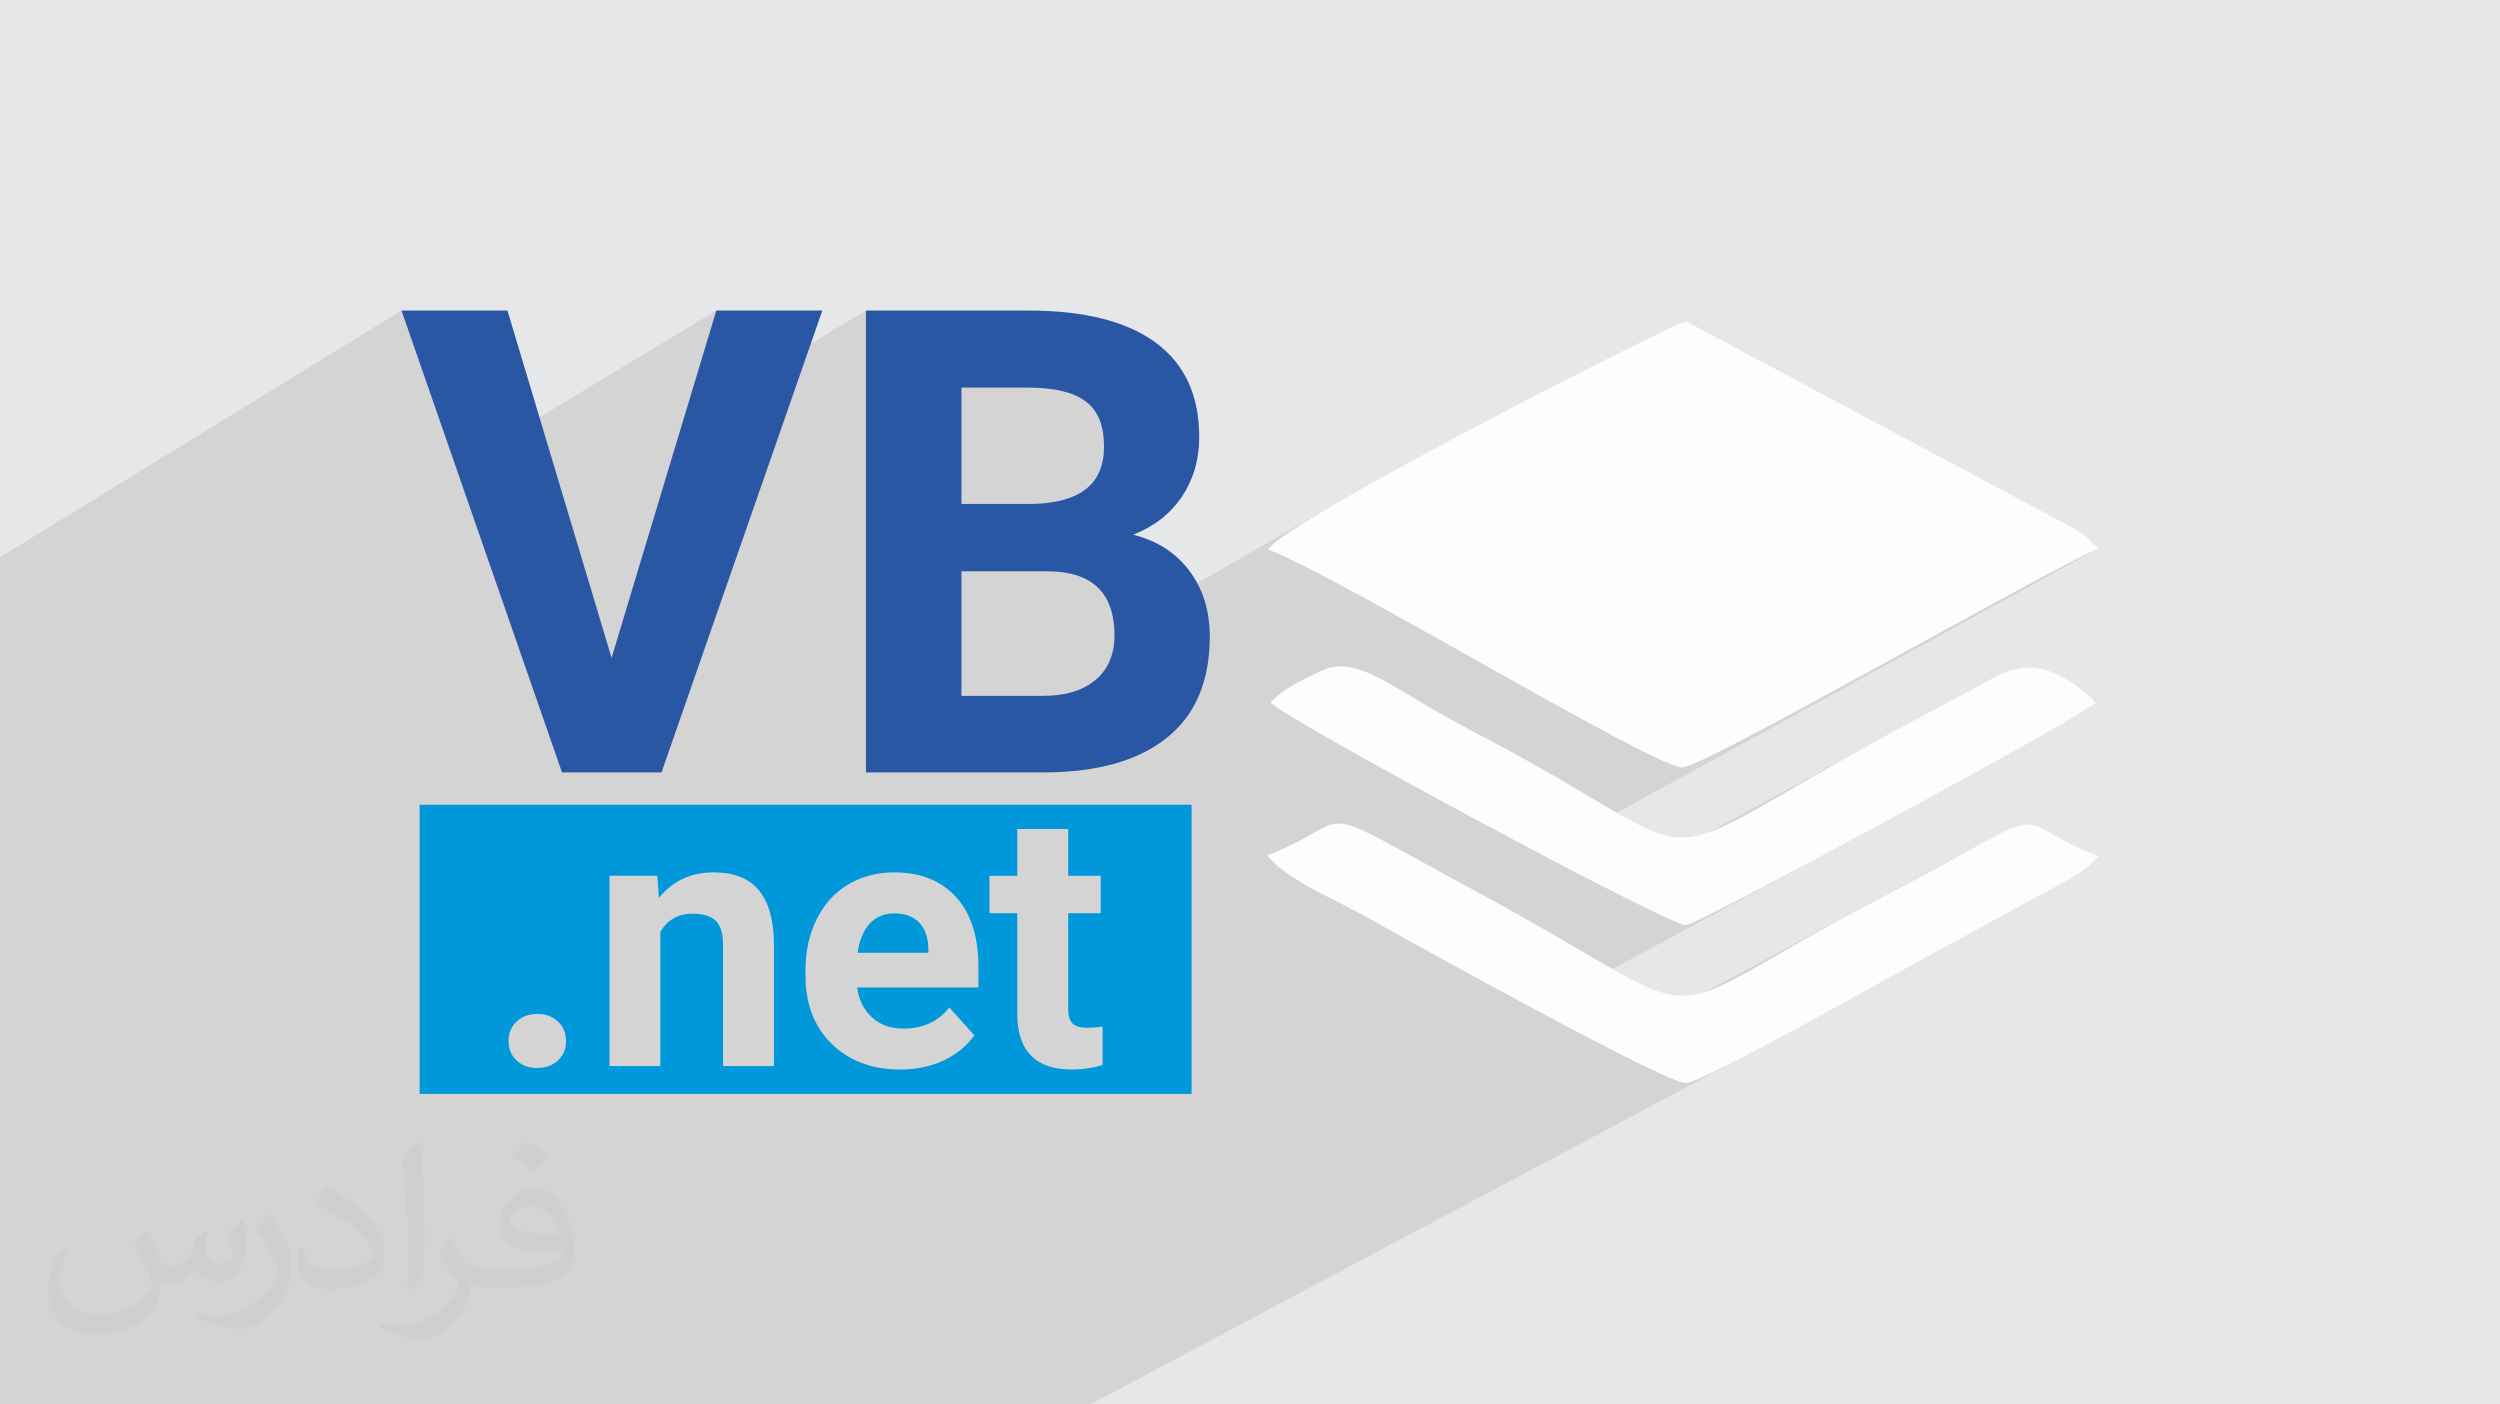 <?xml version="1.0" encoding="UTF-8"?>
<!DOCTYPE svg PUBLIC "-//W3C//DTD SVG 1.1//EN" "http://www.w3.org/Graphics/SVG/1.1/DTD/svg11.dtd">
<!-- Creator: CorelDRAW 2017 -->
<svg xmlns="http://www.w3.org/2000/svg" xml:space="preserve" width="356px" height="200px" version="1.1" style="shape-rendering:geometricPrecision; text-rendering:geometricPrecision; image-rendering:optimizeQuality; fill-rule:evenodd; clip-rule:evenodd"
viewBox="0 0 356000 200000"
 xmlns:xlink="http://www.w3.org/1999/xlink">
 <defs>
  <style type="text/css">
   <![CDATA[
    .fil4 {fill:#0098DA}
    .fil0 {fill:#E6E7E8}
    .fil5 {fill:#FDFDFD}
    .fil3 {fill:#2957A4;fill-rule:nonzero}
    .fil2 {fill:#373435;fill-opacity:0.031}
    .fil1 {fill:#373435;fill-opacity:0.102}
   ]]>
  </style>
 </defs>
 <g id="Layer_x0020_1">
  <polygon class="fil0" points="0,0 356000,0 356000,200000 0,200000 "/>
  <polygon class="fil1" points="133450,200000 133330,200000 133300,200000 114880,200000 113830,200000 94500,200000 93960,200000 93950,200000 93780,200000 88680,200000 76610,200000 75910,200000 74260,200000 69740,200000 69150,200000 59560,200000 57820,200000 54560,200000 50280,200000 46200,200000 44130,200000 42390,200000 40820,200000 40790,200000 39960,200000 35070,200000 33840,200000 32940,200000 32760,200000 31460,200000 27870,200000 27050,200000 25680,200000 24170,200000 22420,200000 18030,200000 17660,200000 16370,200000 11150,200000 8530,200000 8030,200000 7940,200000 7390,200000 6820,200000 3900,200000 2810,200000 2660,200000 2220,200000 0,200000 0,199990 0,199350 0,196800 0,196450 0,196190 0,196080 0,194560 0,194530 0,194030 0,190700 0,189820 0,188380 0,188020 0,187340 0,186400 0,186090 0,185950 0,185590 0,182440 0,181690 0,181630 0,181460 0,180860 0,180790 0,180700 0,178470 0,174700 0,169620 0,169400 0,167770 0,164620 0,160970 0,159690 0,156660 0,155370 0,149610 0,147870 0,144890 0,144890 0,141480 0,136180 0,118070 0,105810 0,79360 57170,44220 64940,66600 102000,44220 97310,59800 123310,44220 123310,63240 136910,55200 146410,55200 147760,55230 149020,55320 150190,55470 151260,55690 152230,55960 153120,56300 153910,56700 154600,57160 155210,57690 155740,58290 156190,58980 156560,59740 156840,60590 157050,61510 157170,62510 157210,63600 157050,65470 156570,67100 155770,68490 154640,69630 153190,70530 123310,87920 123310,89270 136910,81360 149320,81360 151520,81530 151880,81610 161350,76140 162430,75680 163450,75160 152170,81680 153420,81970 155040,82700 156360,83700 157380,84980 158110,86550 158550,88390 158650,89820 190990,71280 188960,72460 187090,73580 185420,74610 183950,75560 182710,76400 181720,77130 180990,77740 180550,78230 181570,78640 182780,79180 184160,79830 185710,80600 187400,81460 189230,82420 191180,83450 193230,84560 195380,85730 197610,86960 199900,88230 202250,89540 204640,90870 207050,92220 209480,93590 211900,94950 214310,96300 216690,97630 219030,98940 221310,100210 223520,101430 225660,102600 227690,103700 229620,104730 231430,105680 233100,106540 234610,107300 235970,107950 237150,108480 238130,108890 238920,109160 239490,109280 239870,109220 240500,109010 241370,108650 242470,108160 243770,107530 245260,106790 246930,105940 248760,104990 250730,103960 252830,102840 255040,101660 257340,100420 259720,99120 262170,97790 264660,96430 267190,95050 269730,93650 272270,92260 274790,90880 277280,89510 279720,88170 282090,86870 284390,85620 286590,84430 288680,83300 290640,82250 292450,81290 294100,80430 295580,79670 296860,79020 297940,78500 298790,78120 219450,121650 220960,122440 223430,123730 225800,124960 228060,126120 228740,126470 268910,104580 265530,106440 262450,108160 261010,108980 284050,96430 283100,96950 282160,97460 260690,109160 259640,109760 257090,111230 254760,112570 252650,113790 250740,114880 249000,115850 229130,126670 230190,127200 232160,128190 233960,129080 235570,129860 236970,130520 238150,131050 239070,131430 239730,131660 240100,131730 240410,131640 241020,131380 241890,130980 243010,130430 244370,129750 245950,128950 247710,128040 249650,127030 251750,125930 253990,124750 256340,123510 258780,122200 261310,120850 263900,119470 266520,118050 218780,143850 219080,144010 220970,145010 222820,146000 224650,146960 226430,147890 228150,148780 228470,148940 282260,120070 279810,121420 276790,123080 273100,125070 259300,132480 257160,133680 254910,134970 252860,136150 250990,137220 249300,138180 247760,139020 228880,149150 229810,149620 231380,150420 232860,151160 234250,151830 235510,152440 236650,152970 237660,153410 238510,153760 239210,154020 239740,154170 240080,154220 240220,154180 292990,126090 293490,125830 293970,125570 240230,154180 240760,154040 241880,153600 243380,152920 245190,152040 247260,150990 249530,149820 251930,148550 155240,200000 154150,200000 154140,200000 154070,200000 134080,200000 "/>
  <path class="fil2" d="M20820 175250c680,1030 1120,2020 1550,3120 320,640 490,1820 1990,1820 440,0 1070,-130 1630,-440 630,-330 1110,-830 1360,-1590l600 -2020 1460 -720 100 100c-200,760 -250,1490 -250,2060 0,1690 1460,2330 2620,2330 680,0 1290,-330 1290,-950 0,-800 -340,-2160 -780,-3380 680,-680 1360,-1360 2140,-1910l120 60c340,1440 530,2860 530,3810 0,930 -410,1960 -750,2630 -700,1320 -1940,2370 -3440,2370 -1140,0 -2410,-570 -3280,-1630l-50 0c-820,1020 -2090,1940 -4120,1940l-630 0c-100,1340 -390,2290 -830,3140 -1210,2360 -4800,4030 -8180,4030 -4700,0 -7060,-2710 -7060,-6320 0,-2230 730,-4300 1850,-5770l920 380c-700,1340 -1170,2600 -1170,3840 0,3380 2750,4990 5920,4990 2940,0 6580,-1870 7240,-4040 -250,-2370 -1140,-3480 -2500,-5640 410,-720 940,-1440 1600,-2210l120 0 0 0zm54210 -12720c990,620 1960,1350 2910,2190 -530,750 -1190,1430 -2010,2030 -950,-770 -1900,-1430 -2870,-2130 660,-740 1310,-1450 1970,-2090l0 0zm510 9240c-1600,0 -2910,1050 -2910,1830 0,1670 3200,2190 7030,2170 -480,-1960 -2160,-4000 -4120,-4000zm-3590 8940c2080,0 3900,-60 5290,-410 1550,-390 2860,-1170 2860,-1710 0,-140 0,-310 -50,-450 -870,80 -1870,80 -2740,80 -2820,0 -4980,-640 -5830,-2220 -210,-440 -360,-930 -360,-1490 0,-1530 660,-3020 1820,-4050 970,-850 2040,-1380 3130,-1380 1970,0 3540,1580 4640,4070 600,1360 1010,2930 1010,4910 0,1320 -360,2430 -1180,3250 -1530,1480 -4350,2040 -8670,2040l-1960 0 0 0 -510 0c-1070,0 -1840,-190 -2450,-660l-100 0c30,250 50,490 50,720 0,970 -320,2210 -970,3200 -1920,2850 -4000,4090 -5800,4090 -1820,0 -4050,-700 -6060,-1610l360 -700c650,270 1550,450 2790,450 3250,0 7520,-3120 8050,-6170 -120,-250 -340,-580 -650,-930 -950,-1130 -1550,-2070 -2110,-3060 480,-950 920,-1710 1330,-2400l170 -20c1390,2830 2650,4450 5460,4450l440 0 0 0 2040 0 0 0zm-14080 2990c240,-1300 260,-2760 260,-4120l0 -2020c0,-3770 -480,-9250 -870,-12820 680,-730 1630,-1590 2380,-2170l220 60c510,4490 630,9690 630,14500 0,1260 -50,2490 -170,3390 -70,1140 -730,2000 -2140,3320l-310 -140zm-14490 -5950c70,1770 940,3160 3980,3160 1890,0 3490,-490 5260,-1330 320,-140 490,-330 490,-490 0,-1110 -850,-2580 -2280,-3920 -1390,-1260 -3230,-2370 -4950,-3110 -590,-250 -780,-510 -780,-760 0,-510 680,-1580 1240,-2350l190 -20c1970,1030 4170,2560 5800,4260 1480,1570 2400,3160 2400,4890 0,1280 -390,2480 -1020,3600 -2160,1090 -4460,1920 -6740,1920 -2770,0 -4660,-1300 -4660,-4350 0,-330 0,-840 120,-1500l950 0 0 0zm-5010 -5030l1720 2780c630,1030 1220,2150 1220,3920l0 2260c0,1830 -1170,3790 -3060,5730 -1480,1310 -2790,1870 -4000,1870 -1800,0 -3860,-560 -6240,-1580l270 -700c750,200 1620,370 2690,370 3420,-20 6920,-2520 8520,-5570 190,-350 260,-680 260,-910 0,-350 -190,-740 -340,-1090 -870,-1640 -1840,-3140 -2910,-4530 560,-880 1120,-1730 1730,-2570l140 20 0 0z"/>
  <g id="_2624253579248">
   <g>
    <path class="fil3" d="M87090 93680l14910 -49460 15100 0 -22900 65770 -14170 0 -22860 -65770 15090 0 14830 49460 0 0zm36220 16310l0 -65770 23100 0c7990,0 14050,1540 18170,4580 4140,3050 6190,7530 6190,13450 0,3200 -830,6040 -2480,8500 -1670,2450 -3980,4250 -6940,5390 3390,840 6060,2550 7990,5110 1950,2560 2930,5700 2930,9400 0,6320 -2030,11120 -6060,14370 -4030,3260 -9790,4910 -17270,4970l-25630 0zm13600 -28630l0 17730 11620 0c3200,0 5680,-760 7480,-2270 1790,-1520 2690,-3630 2690,-6310 0,-6030 -3120,-9080 -9380,-9150l-12410 0zm0 -9600l10010 0c6860,-110 10290,-2840 10290,-8160 0,-3000 -870,-5140 -2610,-6440 -1730,-1300 -4450,-1960 -8190,-1960l-9500 0 0 16560z"/>
    <path class="fil4" d="M59750 114590l109930 0 0 41190 -109930 0 0 -41190zm12670 33660c0,-1140 390,-2080 1160,-2790 780,-720 1740,-1080 2920,-1080 1190,0 2170,360 2940,1080 770,710 1160,1650 1160,2790 0,1140 -390,2060 -1150,2760 -760,710 -1750,1070 -2950,1070 -1190,0 -2170,-360 -2930,-1070 -770,-700 -1150,-1620 -1150,-2760zm21180 -23540l230 3160c1950,-2430 4550,-3640 7810,-3640 2860,0 5010,840 6410,2530 1400,1680 2120,4200 2160,7560l0 17490 -7250 0 0 -17330c0,-1530 -330,-2640 -1000,-3330 -670,-680 -1790,-1040 -3340,-1040 -2040,0 -3560,870 -4590,2590l0 19110 -7240 0 0 -27100 6810 0 0 0zm34570 27590c-3980,0 -7220,-1210 -9720,-3640 -2500,-2440 -3750,-5680 -3750,-9740l0 -700c0,-2730 530,-5160 1590,-7300 1060,-2150 2540,-3800 4470,-4960 1930,-1160 4120,-1730 6600,-1730 3710,0 6630,1160 8770,3500 2120,2330 3200,5640 3200,9930l0 2960 -17280 0c250,1760 940,3190 2120,4250 1170,1070 2660,1610 4470,1610 2780,0 4970,-1010 6540,-3020l3570 3970c-1100,1540 -2570,2740 -4410,3600 -1850,840 -3910,1270 -6170,1270l0 0zm-840 -22230c-1430,0 -2600,490 -3480,1460 -890,970 -1470,2360 -1730,4150l10080 0 0 -570c-30,-1600 -460,-2850 -1300,-3720 -830,-880 -2020,-1320 -3570,-1320zm24780 -12020l0 6660 4630 0 0 5330 -4630 0 0 13520c0,990 180,1700 580,2140 380,440 1120,650 2210,650 800,0 1500,-60 2110,-170l0 5480c-1410,430 -2870,640 -4370,640 -5080,0 -7680,-2550 -7780,-7670l0 -14590 -3960 0 0 -5330 3960 0 0 -6660 7250 0z"/>
   </g>
   <g>
    <path class="fil5" d="M180550 78230c9860,3680 54100,30550 58940,31050 2630,270 51470,-27840 59300,-31160l-1110 -1130c-910,-770 -490,-520 -1770,-1420l-55780 -29790c-1320,-70 -56450,28010 -59580,32450z"/>
    <path class="fil5" d="M298430 100040c-4440,-4290 -8980,-6600 -14380,-3610 -5030,2780 -10120,5410 -15140,8150 -37590,20470 -22260,18740 -59030,-350 -12400,-6440 -16550,-11330 -22130,-8530 -2800,1400 -4860,2280 -6840,4340 2410,2550 56810,31840 59190,31690 1690,-100 56370,-29620 58330,-31690z"/>
    <path class="fil5" d="M295860 124470c1350,-890 880,-620 1820,-1400l1160 -1130c-14360,-5750 -4320,-8000 -30190,5480 -36530,19030 -21520,19450 -58370,-440 -25440,-13740 -16130,-10400 -29810,-5190 2660,3540 9670,6230 14800,9160 6400,3650 42170,23420 44810,23270 2370,-140 25920,-13350 29810,-15510l22130 -12090c1290,-730 2640,-1360 3840,-2150z"/>
   </g>
  </g>
 </g>
</svg>
